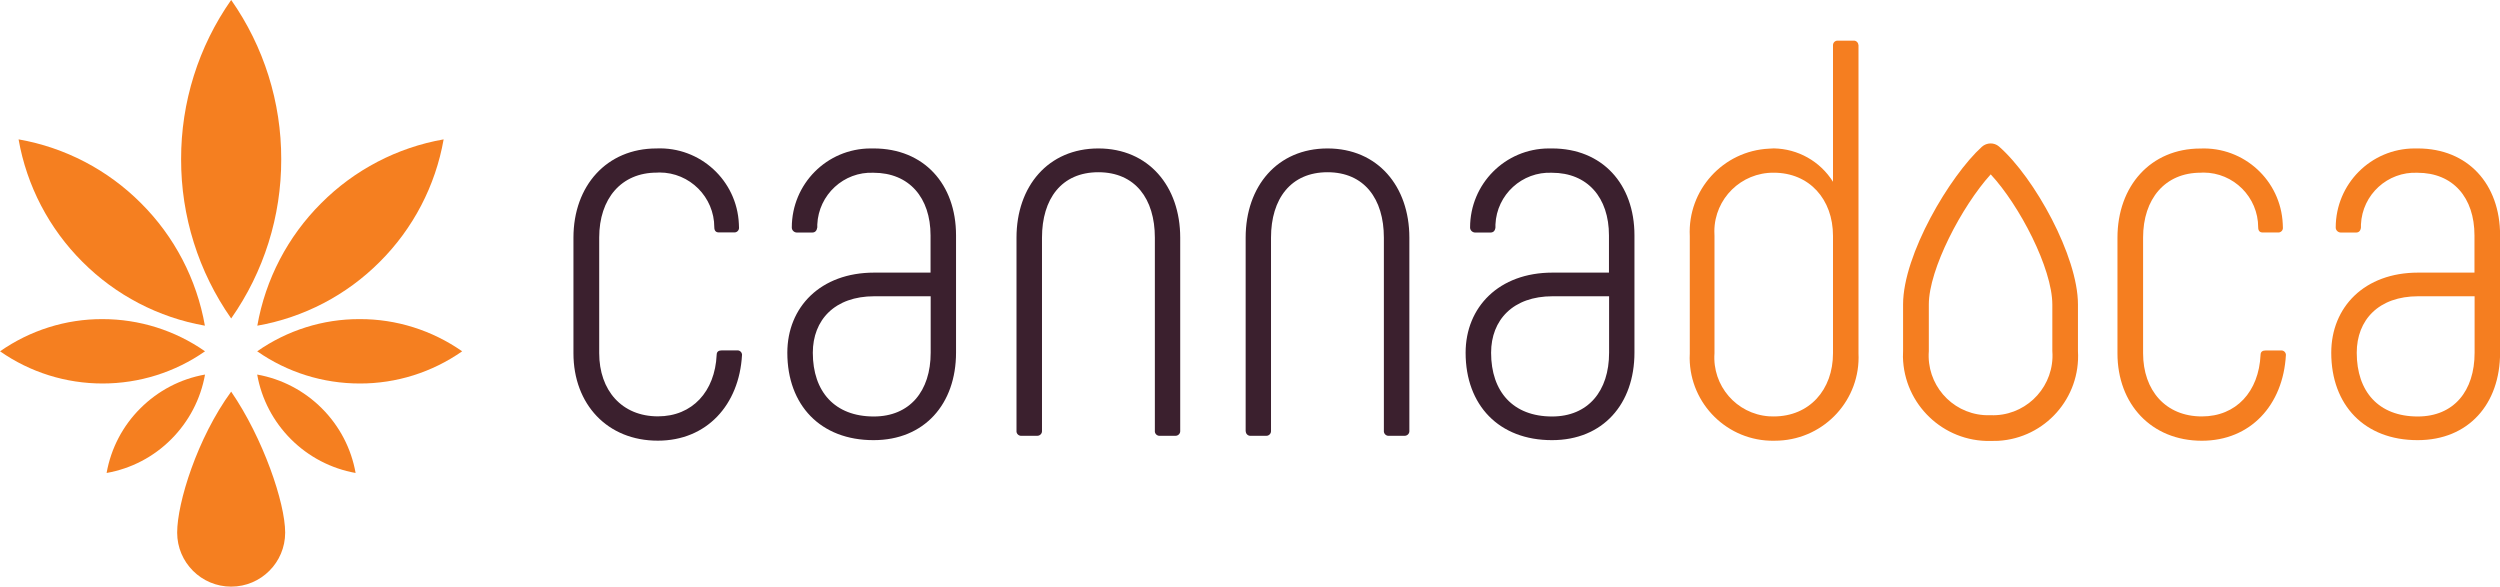 <?xml version="1.0" encoding="utf-8"?>
<!-- Generator: Adobe Illustrator 25.2.1, SVG Export Plug-In . SVG Version: 6.00 Build 0)  -->
<svg version="1.1" id="Layer_1" xmlns="http://www.w3.org/2000/svg" xmlns:xlink="http://www.w3.org/1999/xlink" x="0px" y="0px"
	 viewBox="0 0 190.27 44.65" style="enable-background:new 0 0 190.27 44.65;" xml:space="preserve">
<style type="text/css">
	.st0{fill:#F57E20;}
	.st1{fill:#3B202E;}
	.st2{fill:#F57F20;}
</style>
<g id="Group_7" transform="translate(96.374 16.464)">
	<g id="Group_3" transform="translate(84.952 0)">
		<path id="Path_1" class="st0" d="M-39.88-13.03v23.45c0.17,3.51-2.54,6.48-6.05,6.65c-0.13,0.01-0.27,0.01-0.4,0.01
			c-3.5,0.04-6.37-2.78-6.4-6.28c0-0.12,0-0.25,0.01-0.37V1.5c-0.17-3.5,2.53-6.48,6.03-6.65c0.11-0.01,0.24-0.02,0.36-0.02
			c1.84,0.03,3.53,0.98,4.51,2.54v-10.4c0-0.19,0.16-0.35,0.36-0.34c0.01,0,0.02,0,0.03,0h1.16c0.19-0.02,0.36,0.12,0.38,0.31
			C-39.88-13.05-39.88-13.04-39.88-13.03z M-41.82,1.49c0-2.79-1.8-4.81-4.51-4.81c-2.48-0.02-4.5,1.97-4.52,4.44
			c0,0.12,0,0.24,0.01,0.37v8.93c-0.18,2.47,1.67,4.62,4.14,4.8c0.12,0.01,0.24,0.01,0.37,0.01c2.71,0,4.51-2.02,4.51-4.81V1.49z"/>
		<path id="Path_2" class="st0" d="M-20.17,10.43v-8.8c0-3.95,2.54-6.79,6.31-6.79c3.32-0.14,6.12,2.43,6.27,5.74
			c0,0.09,0.01,0.18,0.01,0.27c0.02,0.19-0.12,0.36-0.31,0.38c-0.01,0-0.02,0-0.03,0h-1.2c-0.22,0-0.34-0.13-0.34-0.39
			c0-2.3-1.87-4.17-4.17-4.17c-0.07,0-0.14,0-0.21,0.01c-2.7,0-4.38,1.98-4.38,4.94v8.8c0,2.83,1.72,4.81,4.47,4.81
			c2.62,0,4.34-1.89,4.47-4.68c0-0.26,0.17-0.34,0.39-0.34h1.16c0.19-0.02,0.36,0.12,0.38,0.31c0,0.01,0,0.02,0,0.03
			c-0.21,3.82-2.7,6.53-6.4,6.53C-17.59,17.08-20.17,14.29-20.17,10.43z"/>
		<g id="Group_1" transform="translate(16.243 7.826)">
			<path id="Path_3" class="st0" d="M-46.08,9.27c-3.6,0.07-6.58-2.79-6.66-6.39c0-0.15,0-0.3,0.01-0.45v-3.55c0-3.8,3.58-9.81,6-12
				c0.37-0.33,0.93-0.34,1.3-0.02c2.7,2.36,6.01,8.36,6.01,12.02v3.55c0.21,3.56-2.5,6.62-6.06,6.83
				C-45.68,9.27-45.88,9.27-46.08,9.27z M-46.06-11.02c-2.21,2.44-4.71,7.23-4.71,9.9v3.55c-0.19,2.5,1.68,4.68,4.17,4.87
				c0.17,0.01,0.35,0.02,0.53,0.01c2.5,0.1,4.61-1.86,4.71-4.36c0.01-0.17,0-0.35-0.01-0.52v-3.55
				C-41.38-3.87-43.86-8.65-46.06-11.02z"/>
		</g>
		<g id="Group_2" transform="translate(48.831 8.204)">
			<path id="Path_4" class="st0" d="M-52.73,2.18c0-3.48,2.53-6.1,6.61-6.1h4.29v-2.83c0-2.88-1.63-4.77-4.34-4.77
				c-2.27-0.1-4.2,1.66-4.3,3.94c0,0.08,0,0.15,0,0.23c-0.03,0.25-0.16,0.38-0.37,0.38H-52c-0.21,0-0.39-0.17-0.39-0.38l0,0
				c0-3.32,2.68-6.01,5.99-6.02c0.08,0,0.16,0,0.25,0c3.82,0,6.27,2.71,6.27,6.61v8.93c0,3.91-2.4,6.66-6.27,6.66
				C-50.19,8.84-52.73,6.17-52.73,2.18z M-41.82,2.18v-4.3h-4.29c-3.01,0-4.68,1.8-4.68,4.3c0,2.96,1.67,4.85,4.64,4.85
				C-43.41,7.03-41.82,5.1-41.82,2.18z"/>
		</g>
	</g>
	<g id="Group_6" transform="translate(0 8.204)">
		<path id="Path_5" class="st1" d="M-52.73,2.22v-8.8c0-3.96,2.54-6.79,6.32-6.79c3.32-0.14,6.12,2.43,6.27,5.74
			c0,0.09,0.01,0.18,0.01,0.27c0.02,0.19-0.12,0.36-0.31,0.38c-0.01,0-0.02,0-0.03,0h-1.2c-0.22,0-0.34-0.13-0.34-0.39
			c0-2.3-1.87-4.17-4.17-4.17c-0.07,0-0.14,0-0.21,0.01c-2.7,0-4.38,1.98-4.38,4.94v8.8c0,2.83,1.72,4.81,4.47,4.81
			c2.62,0,4.34-1.89,4.47-4.68c0-0.26,0.17-0.34,0.39-0.34h1.16c0.19-0.02,0.36,0.12,0.38,0.31c0,0.01,0,0.02,0,0.03
			c-0.21,3.82-2.7,6.53-6.4,6.53C-50.15,8.88-52.73,6.09-52.73,2.22z"/>
		<path id="Path_6" class="st1" d="M-19.01,8.15V-6.58c0-3.91,2.41-6.79,6.23-6.79s6.23,2.88,6.23,6.79V8.15
			c0,0.19-0.16,0.35-0.36,0.35c-0.01,0-0.02,0-0.03,0h-1.15c-0.19,0.02-0.37-0.12-0.39-0.31c0-0.01,0-0.02,0-0.03V-6.58
			c0-2.96-1.5-4.98-4.3-4.98s-4.29,2.02-4.29,4.98V8.15c0,0.19-0.16,0.35-0.36,0.35c-0.01,0-0.02,0-0.03,0h-1.16
			c-0.19,0.02-0.37-0.12-0.39-0.31C-19.01,8.17-19.01,8.16-19.01,8.15z"/>
		<path id="Path_7" class="st1" d="M-1.57,8.15V-6.58c0-3.91,2.41-6.79,6.23-6.79s6.23,2.88,6.23,6.79V8.15
			c0,0.19-0.16,0.35-0.36,0.35c-0.01,0-0.02,0-0.03,0H9.34C9.15,8.52,8.97,8.38,8.95,8.18c0-0.01,0-0.02,0-0.03V-6.58
			c0-2.96-1.5-4.98-4.29-4.98s-4.3,2.02-4.3,4.98V8.15c0,0.19-0.16,0.35-0.35,0.35c-0.01,0-0.02,0-0.03,0h-1.16
			c-0.19,0.02-0.37-0.13-0.38-0.32C-1.57,8.16-1.57,8.16-1.57,8.15z"/>
		<g id="Group_4" transform="translate(67.901)">
			<path id="Path_8" class="st1" d="M-52.73,2.18c0-3.48,2.54-6.1,6.61-6.1h4.3v-2.83c0-2.88-1.63-4.77-4.34-4.77
				c-2.27-0.1-4.2,1.66-4.3,3.94c0,0.08,0,0.15,0,0.23c-0.03,0.25-0.16,0.38-0.38,0.38H-52c-0.21,0-0.39-0.17-0.39-0.38l0,0
				c0-3.32,2.67-6.01,5.99-6.02c0.08,0,0.16,0,0.25,0c3.82,0,6.27,2.71,6.27,6.61v8.93c0,3.91-2.4,6.66-6.27,6.66
				C-50.19,8.84-52.73,6.17-52.73,2.18z M-41.81,2.18v-4.3h-4.3c-3.01,0-4.68,1.8-4.68,4.3c0,2.96,1.67,4.85,4.64,4.85
				C-43.41,7.03-41.81,5.1-41.81,2.18z"/>
		</g>
		<g id="Group_5" transform="translate(16.278)">
			<path id="Path_9" class="st1" d="M-52.73,2.18c0-3.48,2.53-6.1,6.61-6.1h4.29v-2.83c0-2.88-1.63-4.77-4.34-4.77
				c-2.26-0.1-4.18,1.67-4.28,3.94c0,0.07,0,0.15,0,0.22c-0.04,0.26-0.17,0.39-0.39,0.39H-52c-0.21,0-0.39-0.17-0.39-0.38l0,0
				c0-3.32,2.67-6.01,5.99-6.02c0.08,0,0.16,0,0.24,0c3.82,0,6.27,2.71,6.27,6.61v8.93c0,3.91-2.41,6.66-6.27,6.66
				C-50.2,8.84-52.73,6.17-52.73,2.18z M-41.82,2.18v-4.3h-4.29c-3.01,0-4.68,1.8-4.68,4.3c0,2.96,1.67,4.85,4.64,4.85
				C-43.41,7.03-41.82,5.1-41.82,2.18z"/>
		</g>
	</g>
</g>
<g id="Group_10" transform="translate(52.734 10.667)">
	<path id="Path_10" class="st2" d="M-35.14-10.67c2.49,3.55,3.82,7.79,3.81,12.12c0.01,4.34-1.32,8.57-3.81,12.12
		c-2.49-3.55-3.82-7.79-3.81-12.12C-38.96-2.88-37.63-7.12-35.14-10.67z"/>
	<path id="Path_11" class="st2" d="M-31.03,29.87c0,2.27-1.84,4.11-4.11,4.11s-4.11-1.84-4.11-4.11s1.53-7.2,4.11-10.73
		C-32.71,22.68-31.03,27.6-31.03,29.87z"/>
	<path id="Path_12" class="st2" d="M-42,4.8c2.54,2.53,4.24,5.79,4.86,9.32c-3.53-0.62-6.79-2.32-9.32-4.86
		C-49,6.73-50.7,3.47-51.32-0.06C-47.78,0.56-44.53,2.26-42,4.8z"/>
	<path id="Path_13" class="st2" d="M-44.93,18.52c-2.79,0-5.51-0.85-7.8-2.45c2.29-1.6,5.01-2.46,7.8-2.45
		c2.79,0,5.51,0.85,7.8,2.45C-39.42,17.67-42.14,18.52-44.93,18.52z"/>
	<path id="Path_14" class="st2" d="M-42.05,20.41c1.34-1.34,3.05-2.24,4.92-2.57c-0.33,1.86-1.23,3.58-2.57,4.92
		c-1.33,1.34-3.05,2.24-4.92,2.57C-44.29,23.46-43.39,21.74-42.05,20.41z"/>
	<path id="Path_15" class="st2" d="M-18.97-0.06c-0.62,3.53-2.32,6.79-4.86,9.32c-2.53,2.54-5.79,4.24-9.32,4.86
		c0.62-3.53,2.32-6.79,4.86-9.32C-25.76,2.26-22.51,0.56-18.97-0.06z"/>
	<path id="Path_16" class="st2" d="M-33.16,16.07c2.29-1.6,5.01-2.46,7.8-2.45c2.79-0.01,5.51,0.85,7.8,2.45
		c-2.29,1.6-5.01,2.46-7.8,2.45C-28.15,18.52-30.87,17.67-33.16,16.07z"/>
	<path id="Path_17" class="st2" d="M-25.67,25.33c-1.86-0.33-3.58-1.23-4.92-2.57s-2.24-3.05-2.57-4.92
		c1.86,0.33,3.58,1.23,4.92,2.57C-26.9,21.75-26,23.46-25.67,25.33z"/>
</g>
</svg>
